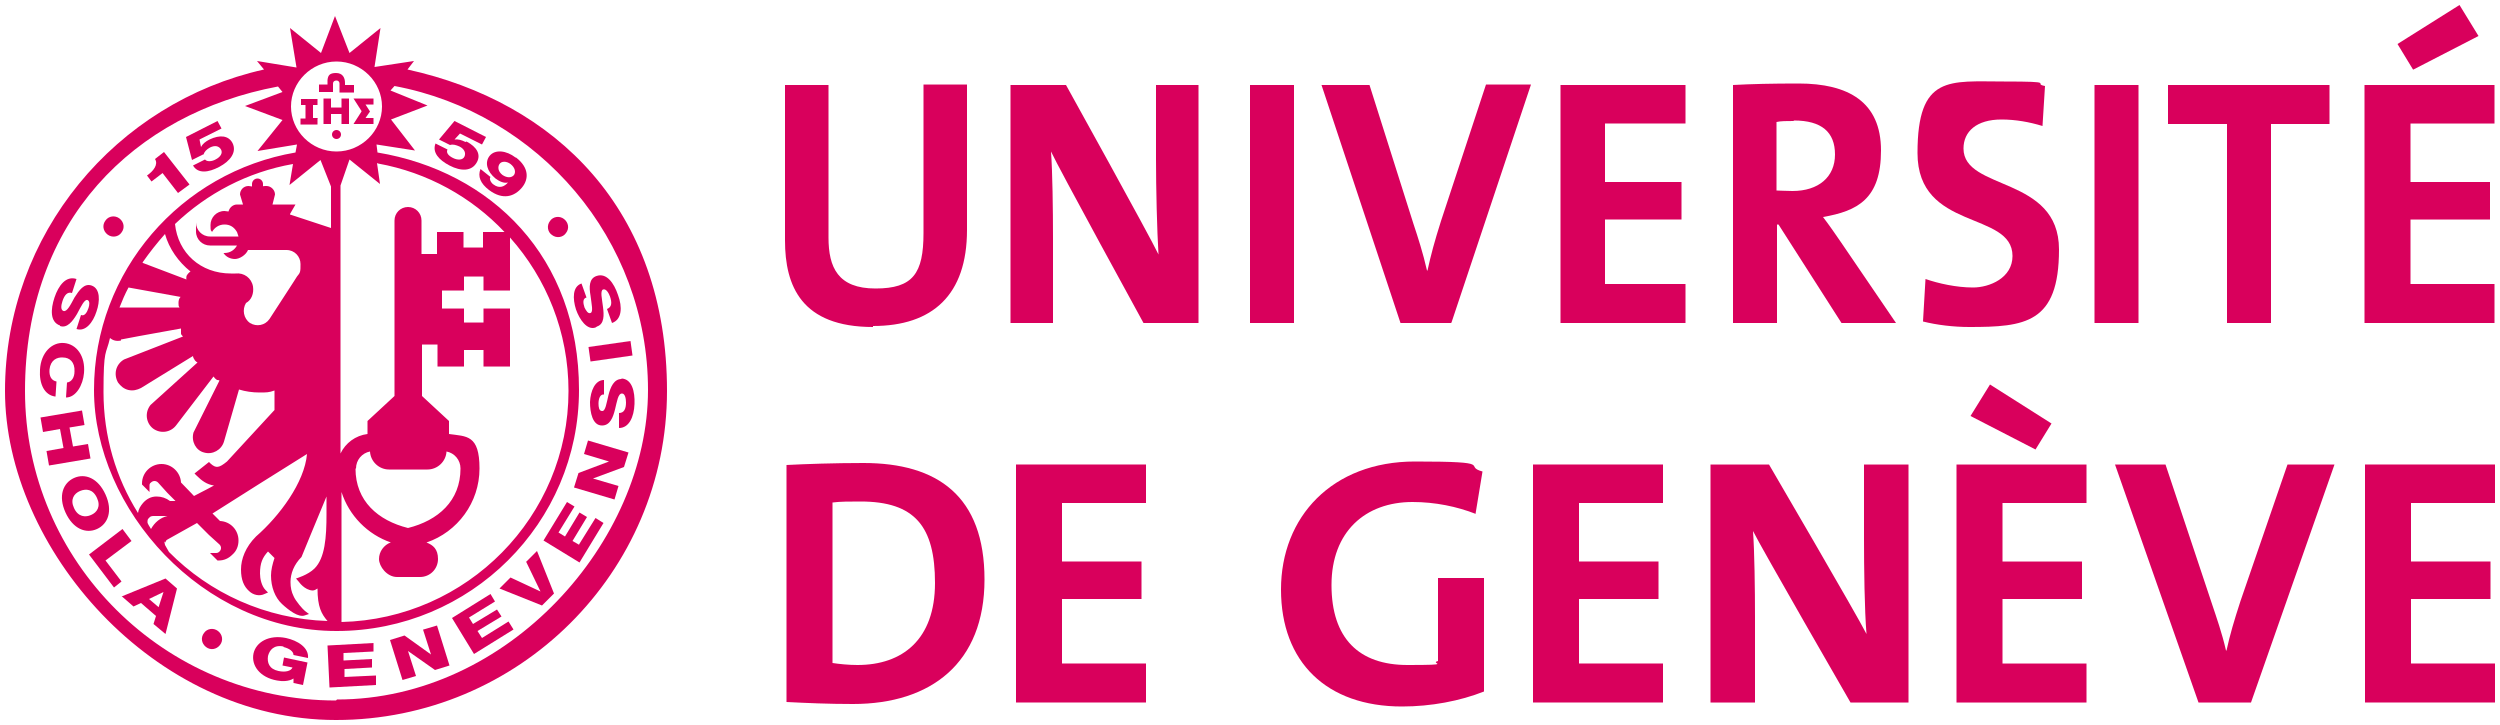 <?xml version="1.0" encoding="UTF-8"?>
<svg xmlns="http://www.w3.org/2000/svg" version="1.1" xmlns:cc="http://creativecommons.org/ns#" xmlns:dc="http://purl.org/dc/elements/1.1/" xmlns:inkscape="http://www.inkscape.org/namespaces/inkscape" xmlns:rdf="http://www.w3.org/1999/02/22-rdf-syntax-ns#" xmlns:sodipodi="http://sodipodi.sourceforge.net/DTD/sodipodi-0.dtd" xmlns:svg="http://www.w3.org/2000/svg" viewBox="0 0 500 145">
  <defs>
    <style>
      .cls-1 {
        fill: #d9005c;
      }
    </style>
  </defs>
  <!-- Generator: Adobe Illustrator 28.7.1, SVG Export Plug-In . SVG Version: 1.2.0 Build 142)  -->
  <g>
    <g id="svg2">
      <sodipodi:namedview id="namedview336" bordercolor="#666666" borderopacity="1" fit-margin-bottom="0" fit-margin-left="0" fit-margin-right="0" fit-margin-top="0" gridtolerance="10" guidetolerance="10" inkscape:current-layer="svg2" inkscape:cx="107.05002" inkscape:cy="6.3686967" inkscape:pageopacity="0" inkscape:pageshadow="2" inkscape:window-height="738" inkscape:window-maximized="1" inkscape:window-width="1280" inkscape:window-x="-8" inkscape:window-y="-8" inkscape:zoom="5.0746208" objecttolerance="10" pagecolor="#ffffff" showgrid="false"/>
      <g id="g240">
        <path id="path242" class="cls-1" d="M32.5,34.6l3.1,4,2.3-1.7-5.1-6.5-1.8,1.4c.7,1.1-.3,2.4-1.6,3.3l.9,1.2,2.1-1.6" inkscape:connector-curvature="0"/>
        <path id="path244" class="cls-1" d="M40.7,30.9c.2-.6.6-1,1.3-1.4,1-.5,1.8-.3,2.2.4.4.7-.1,1.5-1.1,2-.7.4-1.7.5-2.1,0l-2.4,1.2c1,1.7,3.1,1.4,5.2.3,2.3-1.2,3.6-3,2.7-4.8-.8-1.5-2.5-1.7-4.6-.7-.8.4-1.4.9-1.7,1.5h0s-.3-1.5-.3-1.5l4.4-2.2-.8-1.5-6.3,3.2,1.2,4.6,2.2-1.1" inkscape:connector-curvature="0"/>
        <path id="path246" class="cls-1" d="M93.1,28.4c-.8-.4-1.5-.6-2.2-.5h0s1.1-1.2,1.1-1.2l4.4,2.2.8-1.5-6.3-3.2-3.1,3.7,2.2,1.1c.6-.2,1.2,0,1.9.3,1,.5,1.3,1.3,1,2s-1.3.8-2.3.3-1.4-1.1-1.1-1.7l-2.4-1.2c-.7,1.8.7,3.3,2.8,4.4,2.3,1.2,4.5,1.2,5.5-.7.8-1.5,0-3-2.1-4.1" inkscape:connector-curvature="0"/>
        <path id="path248" class="cls-1" d="M103.1,31.5c-1.8-1.4-4.1-1.7-5.2-.3-1,1.3-.5,3.1,1.2,4.5.8.6,1.7,1,2.5.8h0c-.7.8-1.7,1.3-2.9.4-.3-.2-.5-.5-.6-.7-.1-.3-.2-.6,0-.8l-2-1.6c-.6,1.5,0,2.9,1.7,4.2,2.8,2.1,5.1,1.3,6.6-.5,1.4-1.7,1.4-4-1.2-6M102.8,35c-.5.6-1.4.6-2.3,0-.9-.7-1-1.6-.6-2.2.4-.6,1.4-.6,2.2,0,.9.7,1.1,1.6.7,2.2" inkscape:connector-curvature="0"/>
        <path id="path250" class="cls-1" d="M12,65.2c1.4.5,2.5-.9,3.4-2.4.8-1.5,1.5-3,2.1-2.8.5.2.4,1,.2,1.6-.3.9-.8,1.7-1.5,1.4l-.9,2.8c1.8.6,3.3-1.3,4-3.5.7-2,.8-4.6-1-5.2-1.5-.5-2.5,1-3.4,2.4-.8,1.5-1.5,2.9-2.2,2.7-.6-.2-.5-1.1-.2-2,.4-1.2,1-1.9,1.9-1.6l.9-2.8c-2.1-.7-3.6,1.3-4.4,3.7-.8,2.4-.9,4.9,1.1,5.6" inkscape:connector-curvature="0"/>
        <path id="path252" class="cls-1" d="M11.1,79.3l.2-3c-1-.2-1.5-1-1.4-2.4.2-1.9,1.5-2.5,2.7-2.4,1.3,0,2.4.9,2.3,2.8,0,1.2-.6,2.1-1.5,2.2l-.2,3c2,0,3.4-2.5,3.6-4.9.3-3.4-1.5-5.8-4-6-2.4-.2-4.6,1.9-4.8,5.3-.2,2.9.9,5.1,3,5.4" inkscape:connector-curvature="0"/>
        <path id="path254" class="cls-1" d="M17.6,88.8l-3,.5-.7-3.8,3-.5-.5-2.9-8.3,1.4.5,2.9,3.4-.6.7,3.8-3.4.6.5,2.9,8.3-1.4-.5-2.9Z" inkscape:connector-curvature="0"/>
        <path id="path256" class="cls-1" d="M21.1,98.9c-1.5-3.3-4.1-4.3-6.3-3.3-2.2,1-3.2,3.6-1.7,6.9,1.5,3.3,4.1,4.3,6.3,3.3s3.2-3.6,1.7-6.9M18.2,103c-1.1.5-2.6.4-3.4-1.4-.8-1.7,0-2.9,1.2-3.4,1.2-.5,2.6-.4,3.4,1.4.8,1.7,0,2.9-1.2,3.4" inkscape:connector-curvature="0"/>
        <path id="path258" class="cls-1" d="M26.3,108.2l-1.8-2.4-6.7,5.1,5,6.6,1.5-1.2-3.2-4.2,5.2-3.9Z" inkscape:connector-curvature="0"/>
        <path id="path260" class="cls-1" d="M24.4,119.3l2.3,2,1.5-.7,3,2.6-.5,1.6,2.4,2,2.3-9.1-2.3-2-8.8,3.6ZM31.8,121.5l-2-1.7,2.9-1.4h0s-1,3.1-1,3.1Z" inkscape:connector-curvature="0"/>
        <path id="path262" class="cls-1" d="M56.7,129.4c1.2.3,2,.9,2,1.6l2.9.6c.2-2.1-2.1-3.5-4.4-4-3.4-.7-6,.8-6.5,3.1-.5,2.4,1.3,4.8,4.7,5.4,1,.2,2.4.2,3.3-.4v.9s1.9.4,1.9.4l.9-4.5-4.7-1-.3,1.6,2,.4c-.3.7-1.4,1-2.8.7-1.9-.4-2.3-1.7-2.1-3,.3-1.2,1.2-2.3,3.1-1.9" inkscape:connector-curvature="0"/>
        <path id="path264" class="cls-1" d="M68.9,135.4v-1.6c0,0,5.5-.3,5.5-.3v-1.7c0,0-5.7.3-5.7.3v-1.5c0,0,6-.3,6-.3v-1.7c0,0-9.2.5-9.2.5l.4,8.4,9.3-.5v-1.9c0,0-6.4.3-6.4.3Z" inkscape:connector-curvature="0"/>
        <path id="path266" class="cls-1" d="M84.6,125.9l1.6,5h0s-5.3-3.8-5.3-3.8l-2.9.9,2.5,8,2.7-.8-1.6-5h0s5.4,3.8,5.4,3.8l2.9-.9-2.5-8-2.7.8Z" inkscape:connector-curvature="0"/>
        <path id="path268" class="cls-1" d="M96.4,127.6l-.9-1.4,4.8-2.9-.9-1.4-4.8,2.9-.8-1.3,5.2-3.2-.9-1.5-7.7,4.8,4.4,7.2,7.9-4.9-1-1.6-5.3,3.3Z" inkscape:connector-curvature="0"/>
        <path id="path270" class="cls-1" d="M105.2,112.3l2.9,6h0s-6-2.8-6-2.8l-2.2,2.2,8.5,3.4,2.4-2.4-3.4-8.5-2.2,2.2Z" inkscape:connector-curvature="0"/>
        <path id="path272" class="cls-1" d="M115.9,109l-1.4-.8,2.9-4.8-1.5-.9-2.9,4.8-1.3-.8,3.2-5.2-1.5-.9-4.7,7.7,7.2,4.4,4.8-7.9-1.6-1-3.3,5.3Z" inkscape:connector-curvature="0"/>
        <path id="path274" class="cls-1" d="M116.8,90.8l5,1.5h0s-6.1,2.3-6.1,2.3l-.9,2.9,8.1,2.4.8-2.7-5.1-1.5h0s6.2-2.3,6.2-2.3l.9-2.9-8.1-2.4-.8,2.7Z" inkscape:connector-curvature="0"/>
        <path id="path276" class="cls-1" d="M124.3,75.8c-1.5,0-2.2,1.6-2.6,3.2-.4,1.6-.6,3.3-1.3,3.2-.6,0-.7-.8-.7-1.5,0-.9.3-1.9,1.1-1.8v-2.9c-1.8,0-2.7,2.2-2.8,4.4,0,2.1.5,4.7,2.4,4.7,1.6,0,2.2-1.6,2.6-3.2.4-1.6.6-3.2,1.4-3.2.6,0,.8,1,.8,1.8,0,1.3-.4,2.1-1.4,2.1v3c2,0,3-2.2,3.1-4.8.1-2.5-.5-5-2.6-5.1" inkscape:connector-curvature="0"/>
        <path id="path278" class="cls-1" d="M118.1,72.3l8.4-1.2-.4-2.9-8.4,1.2.4,2.9Z" inkscape:connector-curvature="0"/>
        <path id="path280" class="cls-1" d="M119.4,65.3c1.5-.5,1.4-2.3,1.2-3.9-.2-1.7-.6-3.2,0-3.5.6-.2,1.1.6,1.4,1.4.4,1.2.4,2.1-.6,2.5l1,2.8c2-.7,2.1-3.2,1.2-5.6-.8-2.4-2.3-4.5-4.3-3.8-1.5.5-1.5,2.2-1.2,3.9.2,1.7.6,3.3,0,3.5-.5.2-.9-.5-1.2-1.1-.3-.9-.4-1.8.4-2l-1-2.8c-1.8.6-1.8,3-1.1,5.2.7,2,2.2,4.2,3.9,3.6" inkscape:connector-curvature="0"/>
        <path id="path282" class="cls-1" d="M40.8,126.6c-.7.9-.5,2.1.4,2.8.9.7,2.1.5,2.8-.4.7-.9.5-2.1-.4-2.8-.9-.7-2.2-.5-2.8.4" inkscape:connector-curvature="0"/>
        <path id="path284" class="cls-1" d="M24.3,46.5c.7-.9.5-2.1-.4-2.8-.9-.7-2.2-.5-2.8.4-.7.9-.5,2.1.4,2.8.9.7,2.2.5,2.8-.4" inkscape:connector-curvature="0"/>
        <path id="path286" class="cls-1" d="M110,44.2c-.7.9-.5,2.2.4,2.8.9.7,2.2.5,2.8-.4.7-.9.5-2.1-.4-2.8-.9-.7-2.2-.5-2.8.4" inkscape:connector-curvature="0"/>
        <path id="path288" class="cls-1" d="M72.3,22.3l-1.6,2.5h4v-1.2h-1.6l.9-1.3-.9-1.4h1.6v-1.2h-4l1.6,2.5Z" inkscape:connector-curvature="0"/>
        <path id="path290" class="cls-1" d="M63.6,23.6h-1s0-2.6,0-2.6h.9v-1.2h-3.3v1.2h.9v2.7h-1s0,1.2,0,1.2h3.4v-1.2Z" inkscape:connector-curvature="0"/>
        <path id="path292" class="cls-1" d="M68.3,21.5h-2.1v-1.8s-1.5,0-1.5,0v5.1h1.5v-2s2.1,0,2.1,0v2h1.5v-5.1h-1.5v1.8Z" inkscape:connector-curvature="0"/>
        <path id="path294" class="cls-1" d="M66.6,16.7c0-.4.3-.6.7-.6s.6.3.6.6v1.8h2.9v-1.5h-1.8v-.4c0-1.1-.5-2-1.8-2s-1.6.5-1.7,1.4c0,.2,0,.4,0,.6v.3h-1.7v1.5s2.8,0,2.8,0v-1.8" inkscape:connector-curvature="0"/>
        <path id="path296" class="cls-1" d="M67.3,26c-.5,0-.9.4-.9.9s.4.9.9.9.9-.4.9-.9-.4-.9-.9-.9" inkscape:connector-curvature="0"/>
        <path id="path298" class="cls-1" d="M81.5,13.9l1.3-1.7-7.9,1.2,1.2-7.8-6.2,5-2.9-7.4-2.8,7.4-6.2-5,1.3,7.9-7.9-1.3,1.4,1.7C23.2,20.5,1,46.8,1,78.2s29.7,65.8,66.2,65.8,66.2-29.5,66.2-65.8S111.1,20.4,81.5,13.9M67.3,12.3c5,0,9.1,4.1,9.1,9s-4.1,9-9.1,9-9.1-4.1-9.1-9,4.1-9,9.1-9M75.6,32.7c9.9,1.8,18.7,6.7,25.3,13.7h-4.3v3.1h-3.9v-3.1h-5.3v4.4h-3.1s0-6.6,0-6.7c0-1.5-1.2-2.7-2.7-2.7s-2.7,1.2-2.7,2.7,0,35.1,0,35.1l-5.4,5v2.6c-2.4.3-4.4,1.8-5.4,3.9v-53.6l1.8-5.2,6.1,4.9-.6-4.2ZM78.1,108.5c-1.3.5-2.3,1.8-2.3,3.3s1.6,3.6,3.6,3.6h4.6c2,0,3.6-1.6,3.6-3.6s-1-2.8-2.3-3.3c6.2-2.1,10.6-8,10.6-14.8s-2.6-6.4-6.1-6.9v-2.6l-5.4-5v-10.3h3.1v4.4h5.3v-3.3h3.9v3.3h5.3v-11.6h-5.3v2.8h-3.9v-2.8h-4.4v-3.6h4.4v-2.8h3.9v2.8h5.3v-10.6c7.3,8.2,11.7,18.9,11.7,30.7,0,25.1-20.3,45.6-45.4,46.2v-26c1.5,4.7,5.2,8.5,9.9,10.1M71.2,93.7c0-1.7,1.2-3.1,2.8-3.4.1,2,1.8,3.6,3.8,3.6h7.7c2,0,3.7-1.6,3.8-3.6,1.6.3,2.8,1.7,2.8,3.4,0,6.5-4.5,10.4-10.5,11.9-6-1.5-10.5-5.4-10.5-11.9M36.1,59.4c-.3.3-.4.7-.4,1.2s0,.6.2.9h-12c.5-1.3,1.1-2.7,1.8-4l10.5,1.9ZM28.5,52.5c1.4-2,2.9-3.9,4.5-5.7.8,2.9,2.7,5.6,5.1,7.5-.3.2-.6.5-.8.9,0,.2-.1.5,0,.7l-8.7-3.3ZM24.2,67.9s5.7-1.1,12-2.2c0,.3,0,.7,0,1,0,.2.2.4.4.6l-11.8,4.6c-1.7,1-2.1,3-1.2,4.6.5.7,1.2,1.3,2.1,1.5.9.2,1.7,0,2.5-.4l10.4-6.4c0,.3.2.6.4.9.2.2.3.3.5.4l-9.4,8.5c-1.2,1.5-.9,3.6.5,4.7,1.5,1.1,3.5.8,4.6-.6l7.5-9.8c.2.3.4.5.7.7.2,0,.3,0,.5.1,0,0,0,0,0,0l-5.2,10.4c-.5,1.8.5,3.6,2.1,4,1.7.5,3.5-.5,4-2.2l3-10.4c1.3.4,2.7.6,4.1.6s1.9,0,3-.4c0,1.9,0,3.7,0,3.9-.3.3-9.5,10.3-9.5,10.3-1.6,1.3-2.2,1.4-3.3.4l-.3-.3-2.9,2.3.4.4c1.1,1.1,2.1,1.8,3.5,2-2,1.1-3.7,1.9-4,2.1-.3-.3-1.8-1.9-2.6-2.7-.1-2-1.8-3.7-3.9-3.7s-3.9,1.7-3.9,3.9v.2l1.5,1.5v-1.2c0-.3,0-.5.3-.7.4-.4,1-.4,1.4,0,0,0,1.2,1.3,1.9,2.1h0s.3.3.3.3c.2.2.4.4.4.4h0s.9.9.9.9h-1.1c-.8-.6-1.7-.9-2.7-.9-1.1,0-2,.5-2.7,1.3-.5.6-.9,1.2-1,2-4.4-7-6.9-15.3-6.9-24.2s.5-7.3,1.3-10.8c.6.5,1.3.7,2.2.5M29.5,104.4c0-.3,0-.6.3-.8.2-.3.5-.4.9-.4h2.8c-1.4.3-2.6,1.3-3.3,2.6-.3-.5-.7-1.1-.7-1.3h0ZM33.1,108.5c0-.3.2-.5.4-.6l5.9-3.3,1.7,1.7h0s.4.4.4.4l.3.3h0s2.1,1.9,2.1,1.9c.4.4.4,1,0,1.4-.2.2-.4.3-.7.3h-1.2l1.5,1.5h.2c1.1,0,2-.4,2.8-1.2.8-.7,1.2-1.7,1.2-2.8,0-2.1-1.6-3.8-3.7-3.9l-1.5-1.5c.9-.6,17.4-11,18.9-11.9-.5,5.7-5.5,12.4-10.2,16.5-2.1,2.1-3,4.5-3,6.6s.6,3.4,1.6,4.3c.8.8,2.1,1.1,3.1.6l.7-.3-.5-.5c-.8-.8-1.1-2.3-1.1-3.3,0-2.1.5-3.2,1.6-4.4.2.2.7.7,1.3,1.3-.4,1.2-.7,2.4-.7,3.5,0,2.3.8,4.4,2.2,5.7s3.3,2.7,4.5,2.3l.9-.3-.8-.6c-.4-.3-1.9-2-2.3-3-.4-.8-.6-1.7-.6-2.8,0-1.7.7-3.5,2.2-5,0-.1,3.4-8.2,5-12.1v.8c0,.9,0,1.8,0,2.7,0,4.7-.3,8.8-2.4,10.9-1.3,1.3-3.7,2-3.7,2l.6.7c0,0,1.1,1.6,2.7,1.7.4,0,.7-.2,1-.4,0,3.7.8,5.1,2,6.5-12.4-.4-23.6-5.6-31.7-13.8l-.8-1.4c0-.2-.1-.3-.1-.5s0-.1,0-.2M58,42.8l1.1-1.9h-4.6l.5-2c0-.9-.8-1.7-1.7-1.7s-.5,0-.7.1c0-.2,0-.3,0-.5,0-.6-.5-1.1-1.1-1.1s-1.1.5-1.1,1.1,0,.3,0,.5c-.2,0-.4-.1-.7-.1-1,0-1.7.8-1.7,1.7l.6,2h-1.2c-.8,0-1.5.6-1.7,1.4-.3,0-.5-.1-.8-.1-1.6,0-2.8,1.3-2.8,2.8s.1.9.3,1.4c.5-.9,1.4-1.5,2.5-1.5s1.8.5,2.3,1.2c0,0,.1.2.2.3.1.3.2.6.3.9h-5.7c-1.6,0-2.8-1.3-2.8-2.8v1.8c0,1.6,1.3,2.8,2.8,2.8h5.4c-.5.9-1.4,1.5-2.5,1.5s-.1,0-.2,0c.5.8,1.4,1.2,2.3,1.2s2.2-.8,2.6-1.8h7.7c1.6,0,2.8,1.3,2.8,2.8s0,1.7-.7,2.5l-.7,1.1-4.8,7.4c-.9,1.3-2.6,1.6-3.9.8-1.3-.9-1.6-2.7-.8-4,1.1-.6,1.6-1.9,1.4-3.3-.3-1.7-1.8-2.8-3.5-2.6h-.9c-6.1,0-10.6-4.1-11.2-9.9,6.4-6.1,14.5-10.4,23.6-12l-.7,4.2,6.2-5,2.1,5.3v8.3l-8.2-2.7ZM67.2,140.1c-34.3,0-62.2-27.8-62.2-61.9S26.8,22.7,55.6,17.3l.9,1.1-7.5,2.8,7.5,2.8-5,6.2,7.9-1.3-.3,1.6c-22.9,3.9-40.3,23.7-40.3,47.5s21.7,48.2,48.5,48.2,48.5-21.6,48.5-48.2-17.5-43.7-40.3-47.5l-.2-1.6,7.7,1.2-4.8-6.2,7.3-2.8-7.4-3,.8-.9c28.8,5.4,50.7,30.6,50.7,60.8s-27.9,61.9-62.2,61.9" inkscape:connector-curvature="0"/>
        <path id="path300" class="cls-1" d="M174.6,65.4c-14.3,0-17.6-8.2-17.6-17.3v-31.1h8.7v30.5c0,6,1.9,10.2,9.4,10.2s9.6-3,9.6-11.1v-29.7h8.7v29.1c0,13-6.9,19.2-18.8,19.2" inkscape:connector-curvature="0"/>
        <path id="path302" class="cls-1" d="M228.7,64.6s-17.1-31.2-18.5-34.3c.3,4.1.4,11.6.4,17.3v17h-8.5V17h11.1s16.8,30.3,18.5,33.9c-.3-4.8-.5-13.3-.5-19.1v-14.8h8.5v47.6h-11" inkscape:connector-curvature="0"/>
        <path id="path304" class="cls-1" d="M250,17h8.8v47.6h-8.8V17Z" inkscape:connector-curvature="0"/>
        <path id="path306" class="cls-1" d="M290.2,64.6h-10.1l-15.8-47.6h9.6l8.8,27.8c.9,2.7,1.9,5.8,2.7,9.3h.1c.7-3.2,1.4-5.8,2.7-9.9l9-27.3h9l-15.9,47.6" inkscape:connector-curvature="0"/>
        <path id="path308" class="cls-1" d="M312.1,64.6V17h25v7.7h-16.1v11.7h15.3v7.5h-15.3v12.9h16.1v7.8h-25Z" inkscape:connector-curvature="0"/>
        <path id="path310" class="cls-1" d="M368.3,64.6l-12.6-19.7h-.3v19.7h-8.8V17c3.6-.2,7.8-.3,13.1-.3,10,0,16.5,3.7,16.5,13.4s-4.7,12.1-11.6,13.3c1.3,1.7,2.6,3.6,3.7,5.2l10.9,16h-10.8ZM358.7,24.2c-1.3,0-2.6,0-3.4.2v13.7c.6,0,1.8.1,3.2.1,5.2,0,8.5-2.8,8.5-7.3s-2.7-6.8-8.2-6.8" inkscape:connector-curvature="0"/>
        <path id="path312" class="cls-1" d="M393.9,65.4c-3.2,0-6.5-.4-9.3-1.1l.5-8.5c2.6.9,6.2,1.7,9.5,1.7s7.9-1.9,7.9-6.3c0-9.1-19-4.9-19-20.6s6.4-14.3,17.3-14.3,5.5.4,8.2.9l-.5,8c-2.6-.8-5.4-1.3-8.2-1.3-5,0-7.6,2.4-7.6,5.8,0,8.5,19.1,5.4,19.1,20.2s-6.8,15.5-18,15.5" inkscape:connector-curvature="0"/>
        <path id="path314" class="cls-1" d="M418.9,17h8.8v47.6h-8.8V17Z" inkscape:connector-curvature="0"/>
        <path id="path316" class="cls-1" d="M454.2,24.8v39.8h-8.8V24.8h-11.8v-7.8h32.3v7.8h-11.8Z" inkscape:connector-curvature="0"/>
        <path id="path318" class="cls-1" d="M472.9,64.6V17h26v7.7h-16.8v11.7h15.9v7.5h-15.9v12.9h16.8v7.8h-26ZM482.6,13.9l-3.1-5.1,12.4-7.8,3.8,6.2-13,6.7Z" inkscape:connector-curvature="0"/>
        <path id="path320" class="cls-1" d="M170.6,140.8c-5,0-9.3-.2-13.3-.4v-47.4c3.8-.2,9.6-.4,15.4-.4,14.8,0,24.2,6.6,24.2,23.3s-10.7,24.9-26.3,24.9M172.1,100.3c-2.1,0-4.1,0-5.6.2v32.1c1.3.2,3.2.4,5,.4,9,0,15.5-5.1,15.5-16.4s-4-16.3-14.9-16.3" inkscape:connector-curvature="0"/>
        <path id="path322" class="cls-1" d="M203.2,140.5v-47.6h26v7.7h-16.8v11.7h15.9v7.5h-15.9v12.9h16.8v7.8h-26Z" inkscape:connector-curvature="0"/>
        <path id="path324" class="cls-1" d="M295.2,102.8c-3.8-1.5-8.2-2.4-12.7-2.4-9.4,0-16.2,5.9-16.2,16.6s5.5,16,15.2,16,4.2-.3,6.1-.8v-16.6h9.2v22.7c-4.8,1.9-10.6,3-16.4,3-15.1,0-24.2-8.9-24.2-23.4s10.2-25.6,26.8-25.6,9.4.9,13.5,2l-1.4,8.5" inkscape:connector-curvature="0"/>
        <path id="path326" class="cls-1" d="M306.6,140.5v-47.6h26v7.7h-16.8v11.7h15.9v7.5h-15.9v12.9h16.8v7.8h-26Z" inkscape:connector-curvature="0"/>
        <path id="path328" class="cls-1" d="M370.1,140.5s-18-31.2-19.5-34.3c.3,4.1.4,11.6.4,17.3v17h-8.9v-47.6h11.7s17.7,30.3,19.5,33.9c-.4-4.8-.5-13.3-.5-19.1v-14.8h8.9v47.6h-11.6" inkscape:connector-curvature="0"/>
        <path id="path330" class="cls-1" d="M391.3,140.5v-47.6h26v7.7h-16.8v11.7h15.9v7.5h-15.9v12.9h16.8v7.8h-26ZM407.1,89.9l-13-6.7,3.9-6.3,12.3,7.8-3.2,5.2Z" inkscape:connector-curvature="0"/>
        <path id="path332" class="cls-1" d="M450.3,140.5h-10.6l-16.7-47.6h10.1l9.3,27.9c.9,2.7,2,5.8,2.8,9.3h.1c.7-3.2,1.5-5.9,2.8-9.9l9.4-27.3h9.4l-16.7,47.6" inkscape:connector-curvature="0"/>
        <path id="path334" class="cls-1" d="M473,140.5v-47.6h26v7.7h-16.8v11.7h15.9v7.5h-15.9v12.9h16.8v7.8h-26Z" inkscape:connector-curvature="0"/>
      </g>
    </g>
  </g>
</svg>